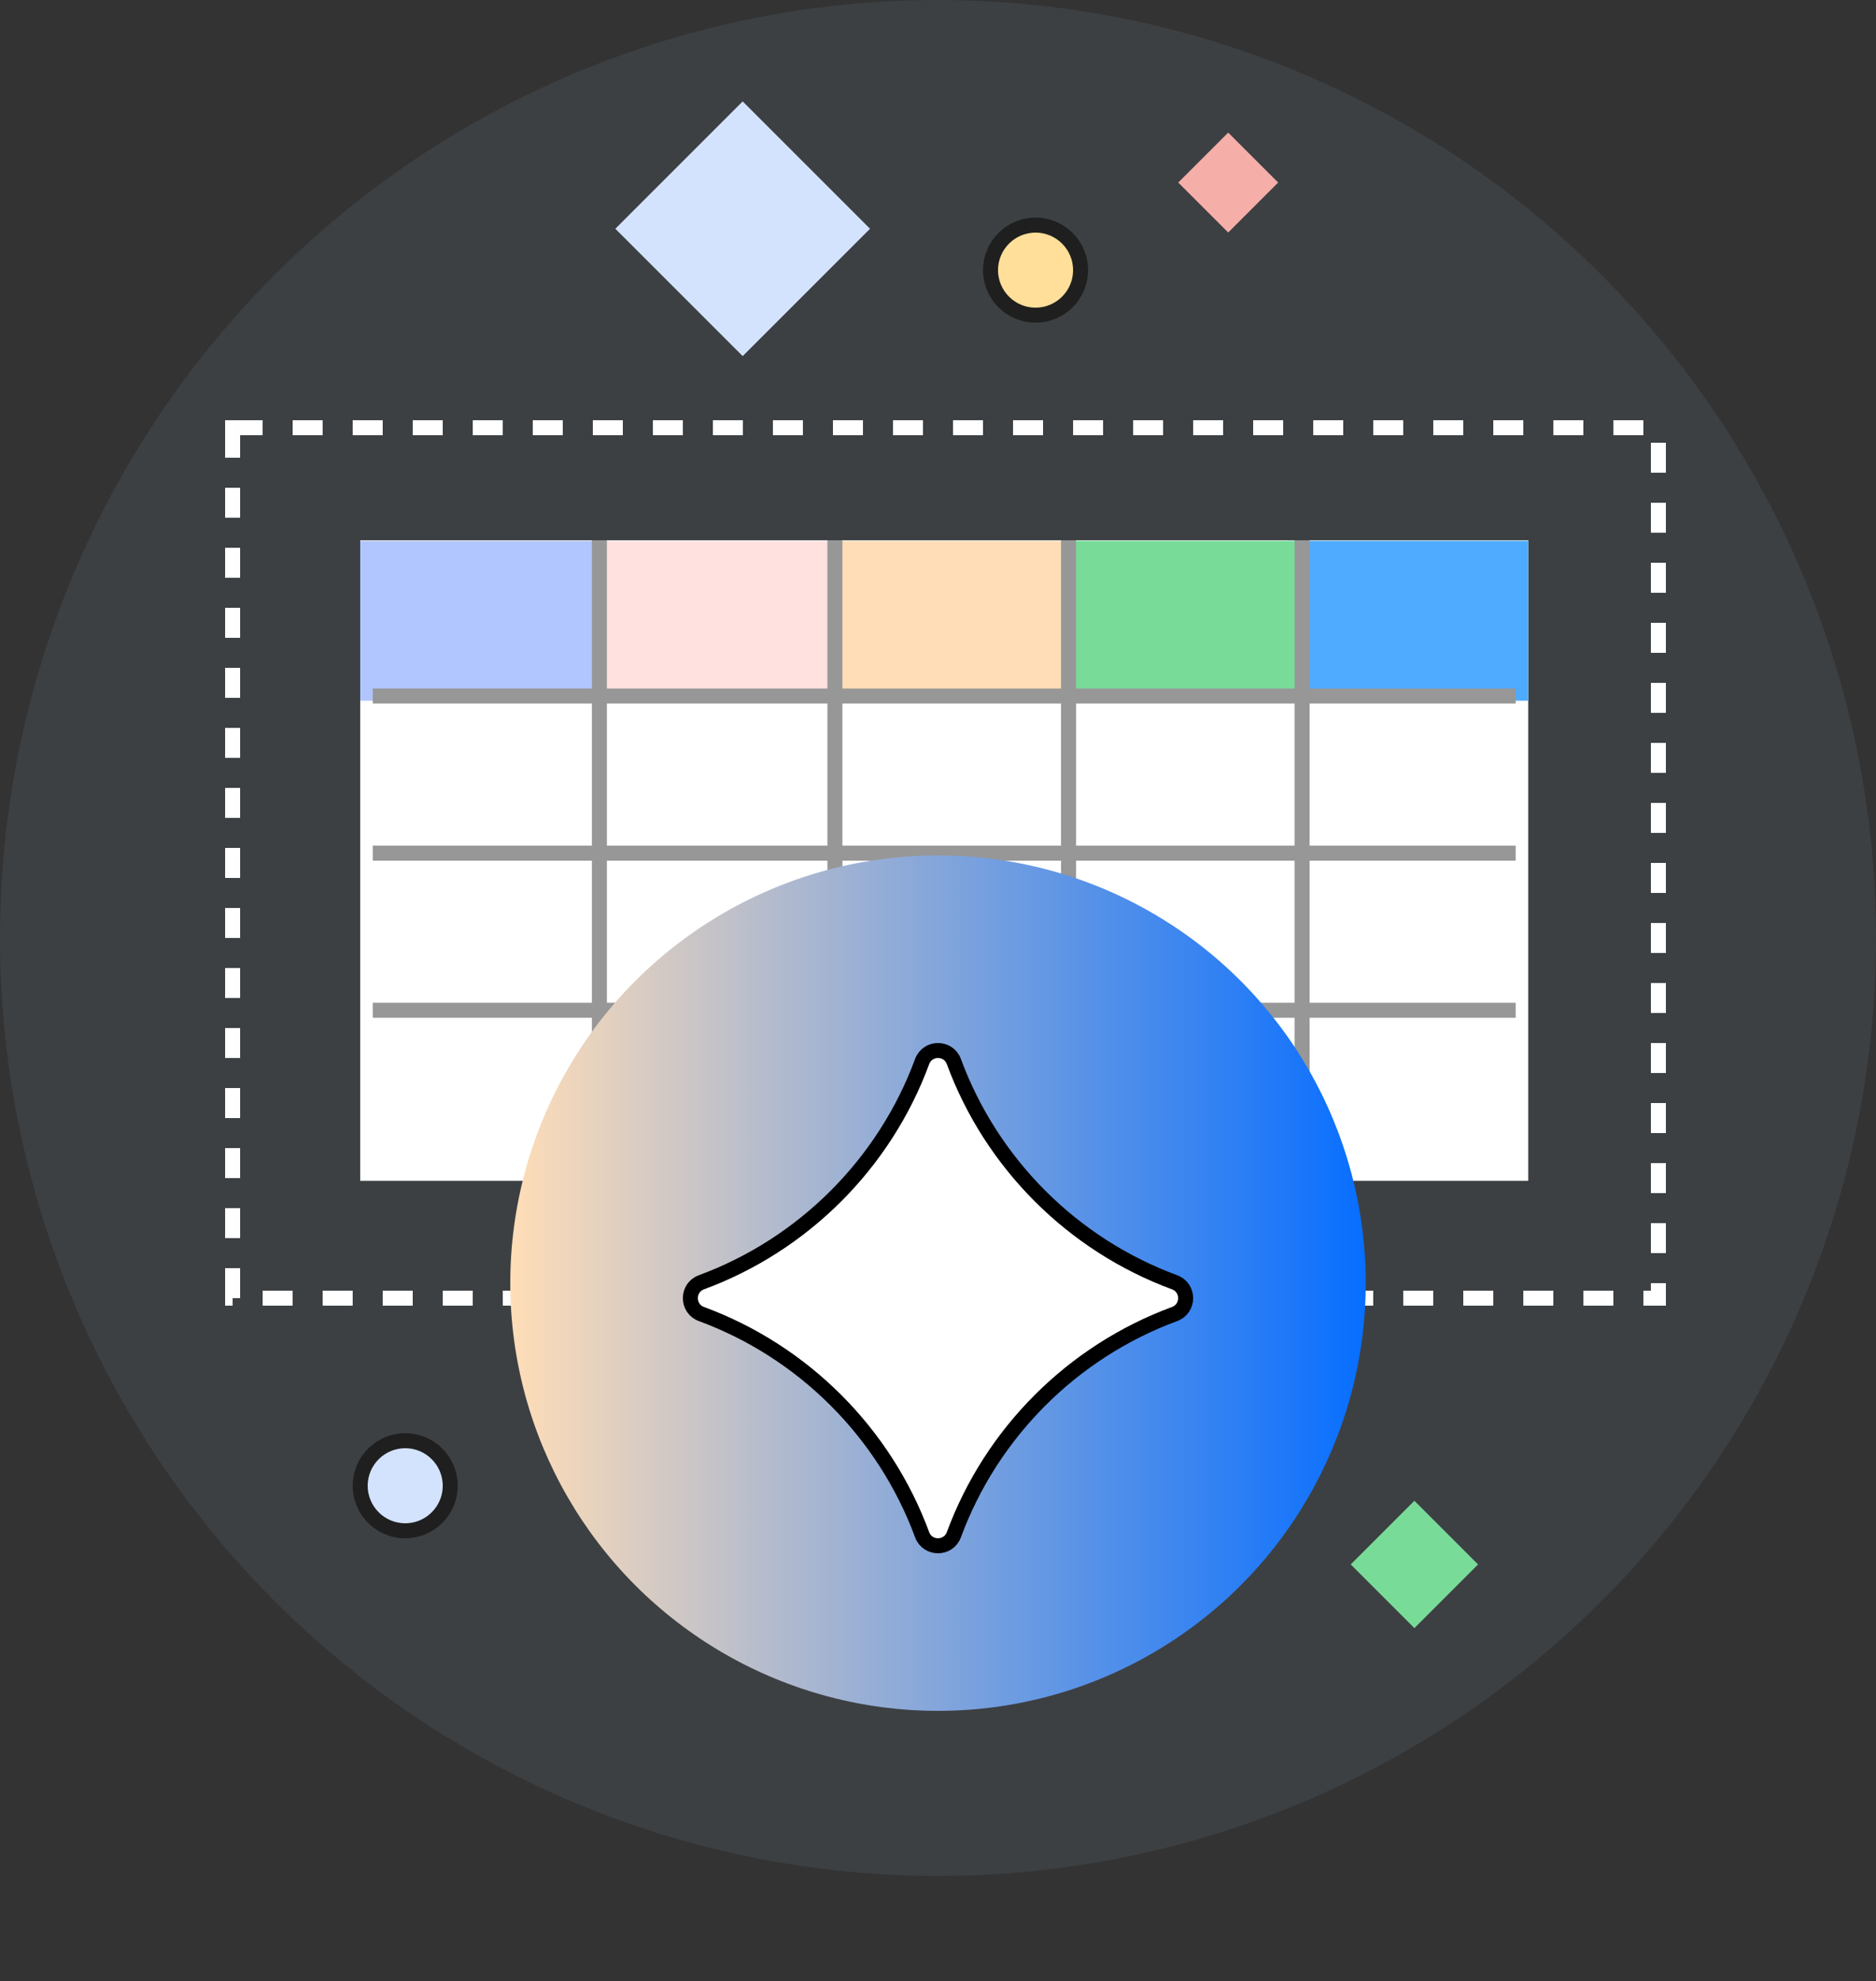 <svg width="125" height="132" viewBox="0 0 125 132" fill="none" xmlns="http://www.w3.org/2000/svg">
<rect x="0" y="0" width="125" height="132" fill="#333333" stroke="none"/>
<circle cx="62.5" cy="62.5" r="62.5" fill="#3C4043"/>
<mask id="mask0_1851_248" style="mask-type:alpha" maskUnits="userSpaceOnUse" x="0" y="0" width="125" height="125">
<circle cx="62.5" cy="62.5" r="62.5" fill="#B1C5FF"/>
</mask>
<g mask="url(#mask0_1851_248)">
<rect x="15.5" y="28.5" width="95" height="58" stroke="white" stroke-dasharray="2 2"/>
<rect x="24" y="36" width="77.828" height="42.68" fill="white"/>
<rect x="24" y="36.04" width="15.566" height="10.65" fill="#B1C5FF"/>
<rect x="39.975" y="36.04" width="15.566" height="10.65" fill="#FFE1DF"/>
<rect x="55.95" y="36.04" width="15.566" height="10.65" fill="#FFDDB7"/>
<rect x="85.853" y="36.04" width="15.975" height="10.65" fill="#4FABFF"/>
<rect x="71.106" y="36.04" width="15.566" height="10.65" fill="#78DB98"/>
<line x1="24.837" y1="56.849" x2="100.991" y2="56.849" stroke="#979797"/>
<line x1="24.837" y1="46.379" x2="100.991" y2="46.379" stroke="#979797"/>
<line x1="24.837" y1="67.318" x2="100.991" y2="67.318" stroke="#979797"/>
<line x1="71.197" y1="36" x2="71.197" y2="77.843" stroke="#979797"/>
<line x1="86.762" y1="36" x2="86.762" y2="77.843" stroke="#979797"/>
<line x1="55.631" y1="36" x2="55.631" y2="77.843" stroke="#979797"/>
<line x1="39.938" y1="36" x2="39.938" y2="77.843" stroke="#979797"/>
<circle cx="62.5" cy="85.5" r="28.5" fill="url(#paint0_linear_1851_248)"/>
<rect x="78.508" y="12.164" width="4.707" height="4.707" transform="rotate(-45 78.508 12.164)" fill="#F6AEA9"/>
<rect x="90" y="104.243" width="6" height="6" transform="rotate(-45 90 104.243)" fill="#78DB98"/>
<rect x="41" y="15.243" width="12" height="12" transform="rotate(-45 41 15.243)" fill="#D3E3FD"/>
<path d="M27 102C28.657 102 30 100.657 30 99C30 97.343 28.657 96 27 96C25.343 96 24 97.343 24 99C24 100.657 25.343 102 27 102Z" fill="#D3E3FD" stroke="#1F1F1F" stroke-linecap="round" stroke-linejoin="round"/>
<path d="M69 21C70.657 21 72 19.657 72 18C72 16.343 70.657 15 69 15C67.343 15 66 16.343 66 18C66 19.657 67.343 21 69 21Z" fill="#FFDF99"/>
<path d="M69 21C70.657 21 72 19.657 72 18C72 16.343 70.657 15 69 15C67.343 15 66 16.343 66 18C66 19.657 67.343 21 69 21Z" fill="#FFDF99"/>
<path d="M69 21C70.657 21 72 19.657 72 18C72 16.343 70.657 15 69 15C67.343 15 66 16.343 66 18C66 19.657 67.343 21 69 21Z" fill="#FFDF99"/>
<path d="M69 21C70.657 21 72 19.657 72 18C72 16.343 70.657 15 69 15C67.343 15 66 16.343 66 18C66 19.657 67.343 21 69 21Z" fill="#FFDF99"/>
<path d="M69 21C70.657 21 72 19.657 72 18C72 16.343 70.657 15 69 15C67.343 15 66 16.343 66 18C66 19.657 67.343 21 69 21Z" fill="#FFDF99"/>
<path d="M69 21C70.657 21 72 19.657 72 18C72 16.343 70.657 15 69 15C67.343 15 66 16.343 66 18C66 19.657 67.343 21 69 21Z" stroke="#1F1F1F" stroke-linecap="round" stroke-linejoin="round"/>
<path d="M78.265 85.443C71.465 82.935 66.066 77.535 63.557 70.735C63.196 69.755 61.805 69.755 61.443 70.735C58.935 77.535 53.535 82.934 46.735 85.443C45.755 85.804 45.755 87.195 46.735 87.557C53.535 90.065 58.934 95.465 61.443 102.265C61.804 103.245 63.195 103.245 63.557 102.265C66.065 95.465 71.465 90.066 78.265 87.557C79.245 87.196 79.245 85.805 78.265 85.443Z" fill="white" stroke="black" stroke-linecap="round" stroke-linejoin="round"/>
</g>
<defs>
<linearGradient id="paint0_linear_1851_248" x1="34" y1="85.5" x2="91" y2="85.5" gradientUnits="userSpaceOnUse">
<stop stop-color="#FFDDB7"/>
<stop offset="1" stop-color="#076EFF"/>
</linearGradient>
</defs>
</svg>
